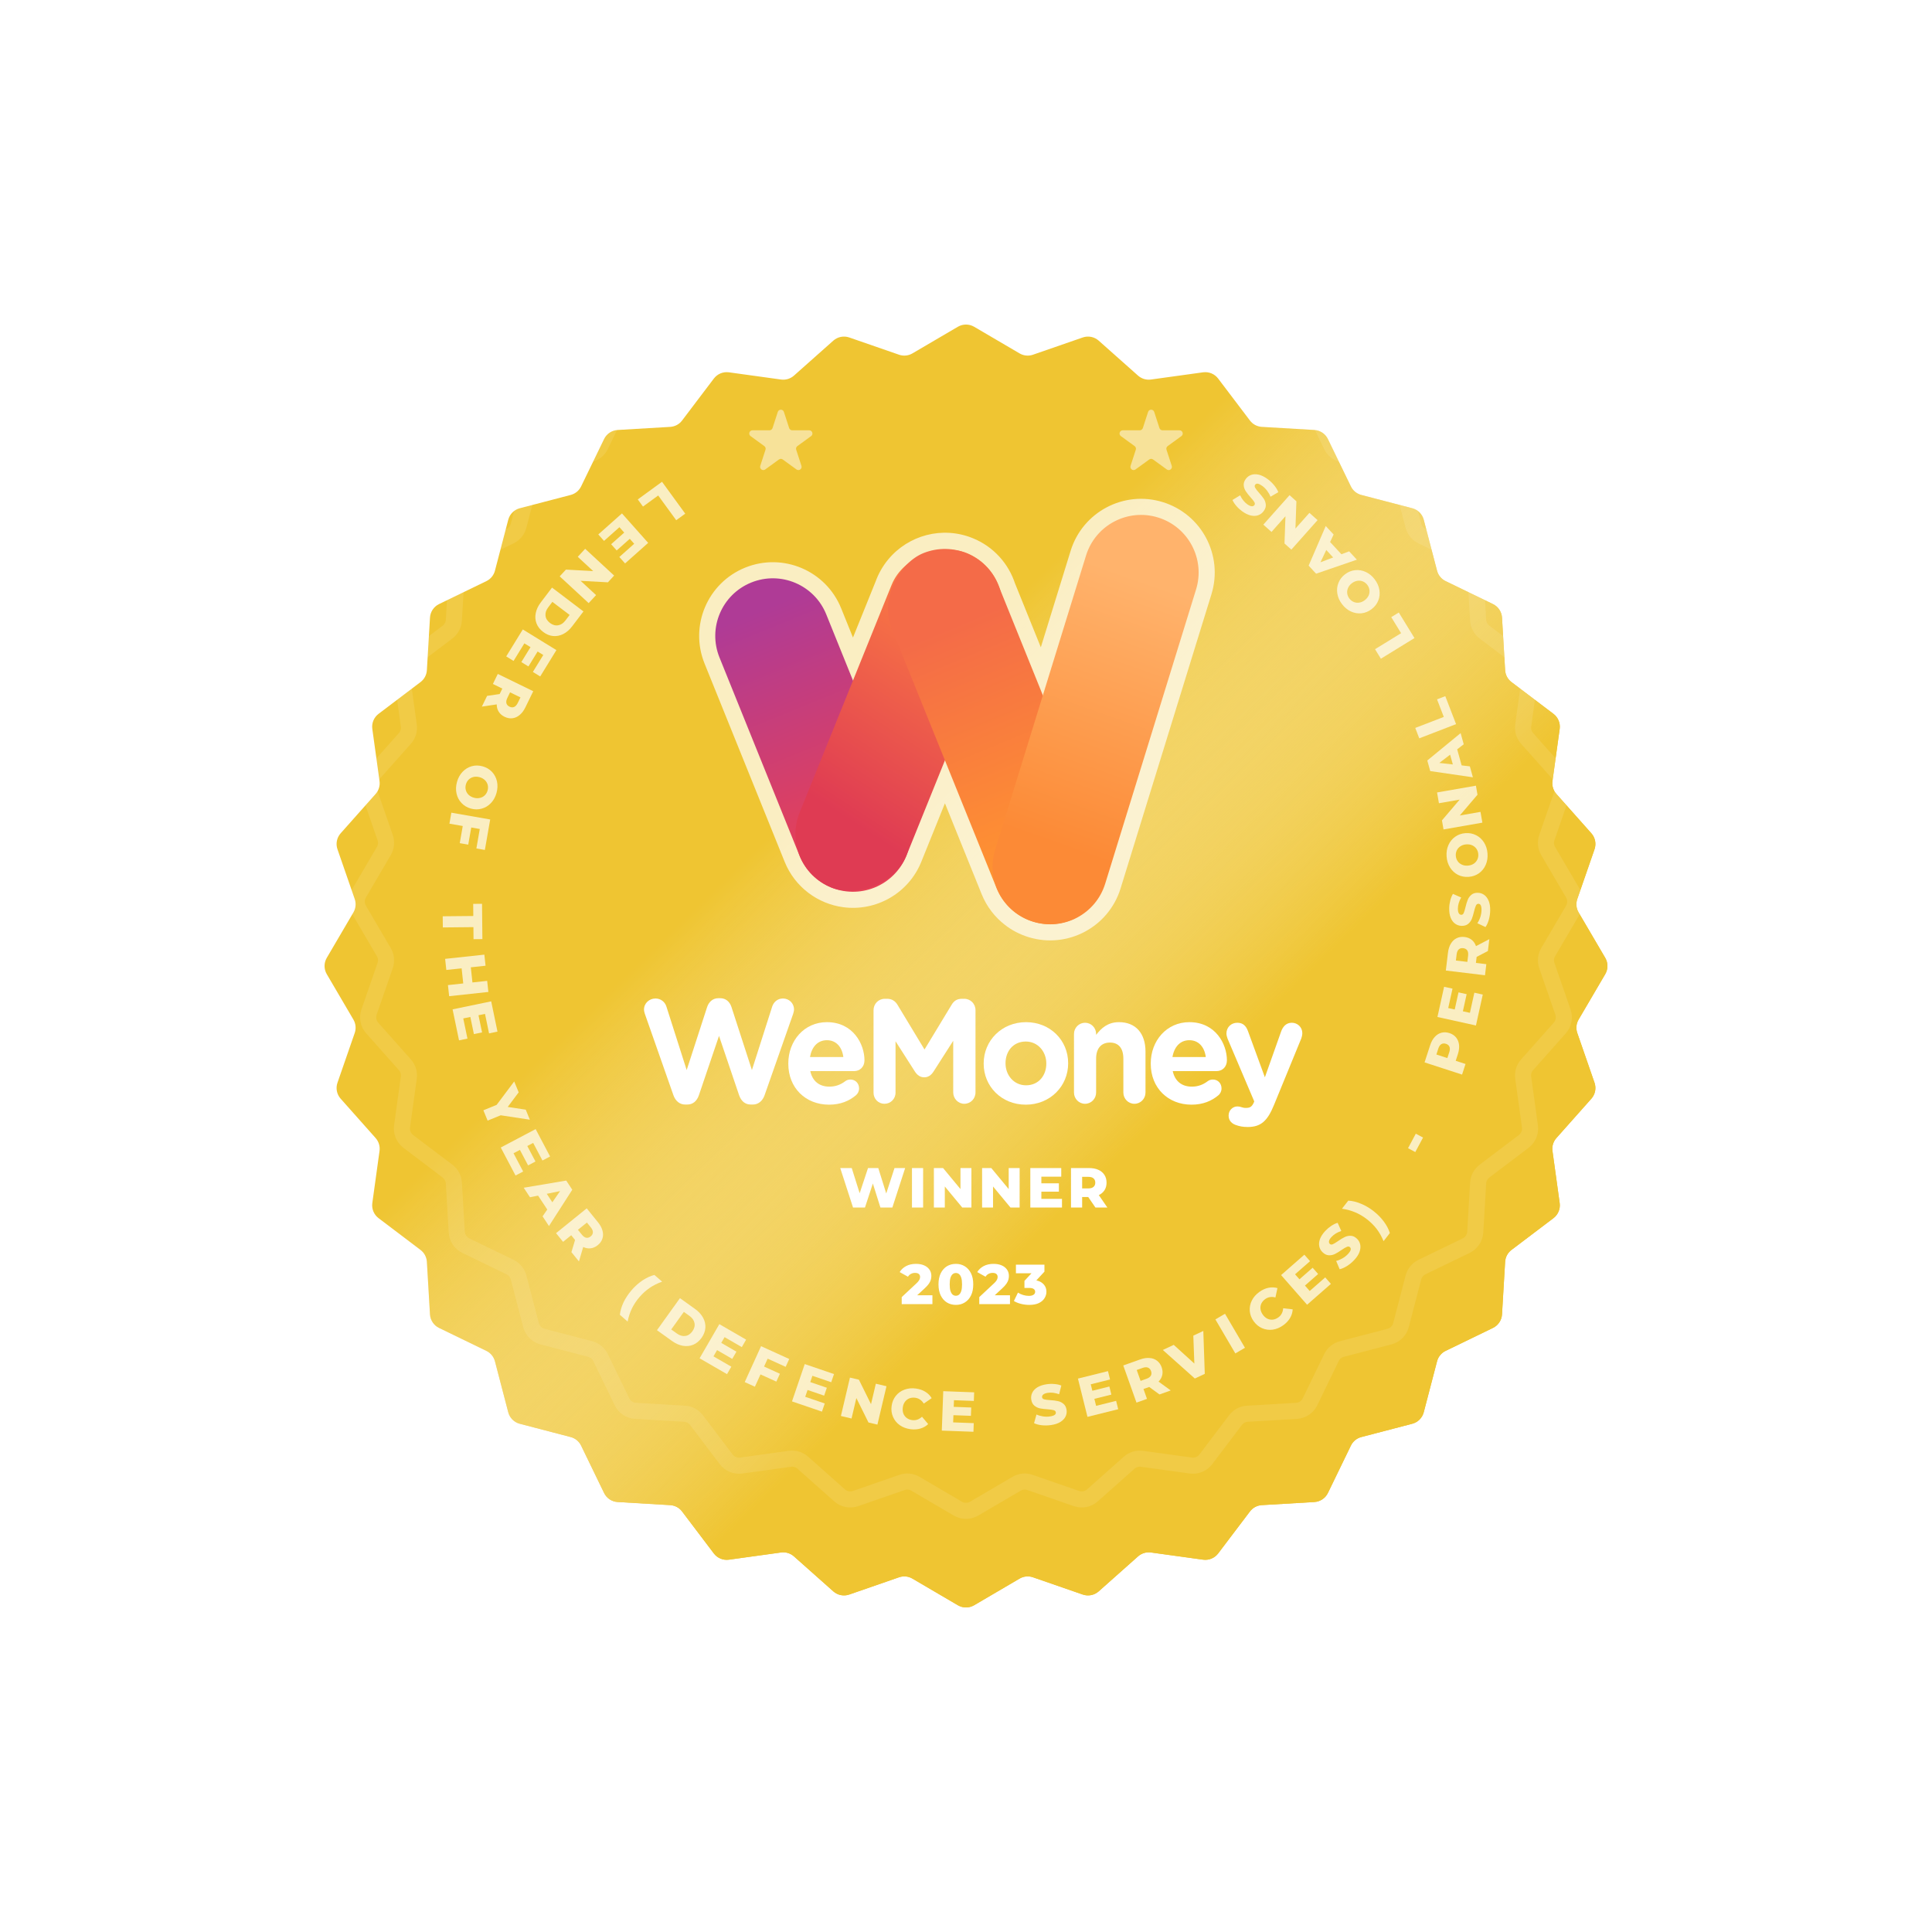 <svg width="120" height="120" viewBox="0 0 120 120" fill="none" xmlns="http://www.w3.org/2000/svg">
<g filter="url(#filter0_d_1166_30404)">
<path d="M59.494 16.296C59.807 16.113 60.193 16.113 60.506 16.296L63.327 17.95C63.579 18.098 63.884 18.128 64.16 18.032L67.25 16.961C67.592 16.842 67.971 16.918 68.242 17.158L70.686 19.33C70.905 19.524 71.198 19.613 71.487 19.573L74.727 19.125C75.085 19.076 75.443 19.224 75.661 19.512L77.635 22.119C77.811 22.353 78.081 22.497 78.373 22.514L81.638 22.707C81.999 22.728 82.321 22.943 82.479 23.268L83.906 26.211C84.033 26.474 84.27 26.668 84.553 26.742L87.717 27.568C88.067 27.659 88.341 27.933 88.432 28.283L89.258 31.447C89.332 31.73 89.526 31.967 89.789 32.094L92.731 33.521C93.057 33.679 93.272 34.001 93.293 34.362L93.486 37.627C93.503 37.919 93.647 38.189 93.881 38.365L96.488 40.339C96.776 40.557 96.924 40.915 96.875 41.273L96.427 44.513C96.387 44.802 96.476 45.095 96.67 45.314L98.842 47.758C99.082 48.029 99.158 48.408 99.039 48.75L97.968 51.84C97.872 52.116 97.902 52.421 98.05 52.673L99.704 55.494C99.887 55.807 99.887 56.193 99.704 56.506L98.05 59.327C97.902 59.579 97.872 59.884 97.968 60.16L99.039 63.25C99.158 63.592 99.082 63.971 98.842 64.242L96.67 66.686C96.476 66.905 96.387 67.198 96.427 67.487L96.875 70.727C96.924 71.085 96.776 71.443 96.488 71.661L93.881 73.635C93.647 73.811 93.503 74.081 93.486 74.373L93.293 77.638C93.272 77.999 93.057 78.321 92.731 78.479L89.789 79.906C89.526 80.033 89.332 80.27 89.258 80.553L88.432 83.717C88.341 84.067 88.067 84.341 87.717 84.432L84.553 85.258C84.27 85.332 84.033 85.526 83.906 85.789L82.479 88.731C82.321 89.057 81.999 89.272 81.638 89.293L78.373 89.486C78.081 89.503 77.811 89.647 77.635 89.881L75.661 92.488C75.443 92.776 75.085 92.924 74.727 92.875L71.487 92.427C71.198 92.387 70.905 92.476 70.686 92.67L68.242 94.842C67.971 95.082 67.592 95.158 67.25 95.039L64.16 93.968C63.884 93.872 63.579 93.902 63.327 94.05L60.506 95.704C60.193 95.887 59.807 95.887 59.494 95.704L56.673 94.05C56.421 93.902 56.116 93.872 55.84 93.968L52.75 95.039C52.408 95.158 52.029 95.082 51.758 94.842L49.314 92.67C49.095 92.476 48.802 92.387 48.513 92.427L45.273 92.875C44.915 92.924 44.557 92.776 44.339 92.488L42.365 89.881C42.189 89.647 41.919 89.503 41.627 89.486L38.362 89.293C38.001 89.272 37.679 89.057 37.521 88.731L36.094 85.789C35.967 85.526 35.73 85.332 35.447 85.258L32.283 84.432C31.933 84.341 31.659 84.067 31.568 83.717L30.742 80.553C30.668 80.27 30.474 80.033 30.211 79.906L27.268 78.479C26.943 78.321 26.728 77.999 26.707 77.638L26.514 74.373C26.497 74.081 26.353 73.811 26.119 73.635L23.512 71.661C23.224 71.443 23.076 71.085 23.125 70.727L23.573 67.487C23.613 67.198 23.524 66.905 23.33 66.686L21.158 64.242C20.918 63.971 20.842 63.592 20.961 63.25L22.032 60.16C22.128 59.884 22.098 59.579 21.95 59.327L20.296 56.506C20.113 56.193 20.113 55.807 20.296 55.494L21.95 52.673C22.098 52.421 22.128 52.116 22.032 51.84L20.961 48.75C20.842 48.408 20.918 48.029 21.158 47.758L23.33 45.314C23.524 45.095 23.613 44.802 23.573 44.513L23.125 41.273C23.076 40.915 23.224 40.557 23.512 40.339L26.119 38.365C26.353 38.189 26.497 37.919 26.514 37.627L26.707 34.362C26.728 34.001 26.943 33.679 27.268 33.521L30.211 32.094C30.474 31.967 30.668 31.73 30.742 31.447L31.568 28.283C31.659 27.933 31.933 27.659 32.283 27.568L35.447 26.742C35.73 26.668 35.967 26.474 36.094 26.211L37.521 23.268C37.679 22.943 38.001 22.728 38.362 22.707L41.627 22.514C41.919 22.497 42.189 22.353 42.365 22.119L44.339 19.512C44.557 19.224 44.915 19.076 45.273 19.125L48.513 19.573C48.802 19.613 49.095 19.524 49.314 19.33L51.758 17.158C52.029 16.918 52.408 16.842 52.75 16.961L55.84 18.032C56.116 18.128 56.421 18.098 56.673 17.95L59.494 16.296Z" fill="#EFC532"/>
</g>
<g filter="url(#filter1_d_1166_30404)">
<path d="M59.494 16.296C59.807 16.113 60.193 16.113 60.506 16.296L63.327 17.95C63.579 18.098 63.884 18.128 64.16 18.032L67.25 16.961C67.592 16.842 67.971 16.918 68.242 17.158L70.686 19.33C70.905 19.524 71.198 19.613 71.487 19.573L74.727 19.125C75.085 19.076 75.443 19.224 75.661 19.512L77.635 22.119C77.811 22.353 78.081 22.497 78.373 22.514L81.638 22.707C81.999 22.728 82.321 22.943 82.479 23.268L83.906 26.211C84.033 26.474 84.27 26.668 84.553 26.742L87.717 27.568C88.067 27.659 88.341 27.933 88.432 28.283L89.258 31.447C89.332 31.73 89.526 31.967 89.789 32.094L92.731 33.521C93.057 33.679 93.272 34.001 93.293 34.362L93.486 37.627C93.503 37.919 93.647 38.189 93.881 38.365L96.488 40.339C96.776 40.557 96.924 40.915 96.875 41.273L96.427 44.513C96.387 44.802 96.476 45.095 96.67 45.314L98.842 47.758C99.082 48.029 99.158 48.408 99.039 48.75L97.968 51.84C97.872 52.116 97.902 52.421 98.05 52.673L99.704 55.494C99.887 55.807 99.887 56.193 99.704 56.506L98.05 59.327C97.902 59.579 97.872 59.884 97.968 60.16L99.039 63.25C99.158 63.592 99.082 63.971 98.842 64.242L96.67 66.686C96.476 66.905 96.387 67.198 96.427 67.487L96.875 70.727C96.924 71.085 96.776 71.443 96.488 71.661L93.881 73.635C93.647 73.811 93.503 74.081 93.486 74.373L93.293 77.638C93.272 77.999 93.057 78.321 92.731 78.479L89.789 79.906C89.526 80.033 89.332 80.27 89.258 80.553L88.432 83.717C88.341 84.067 88.067 84.341 87.717 84.432L84.553 85.258C84.27 85.332 84.033 85.526 83.906 85.789L82.479 88.731C82.321 89.057 81.999 89.272 81.638 89.293L78.373 89.486C78.081 89.503 77.811 89.647 77.635 89.881L75.661 92.488C75.443 92.776 75.085 92.924 74.727 92.875L71.487 92.427C71.198 92.387 70.905 92.476 70.686 92.67L68.242 94.842C67.971 95.082 67.592 95.158 67.25 95.039L64.16 93.968C63.884 93.872 63.579 93.902 63.327 94.05L60.506 95.704C60.193 95.887 59.807 95.887 59.494 95.704L56.673 94.05C56.421 93.902 56.116 93.872 55.84 93.968L52.75 95.039C52.408 95.158 52.029 95.082 51.758 94.842L49.314 92.67C49.095 92.476 48.802 92.387 48.513 92.427L45.273 92.875C44.915 92.924 44.557 92.776 44.339 92.488L42.365 89.881C42.189 89.647 41.919 89.503 41.627 89.486L38.362 89.293C38.001 89.272 37.679 89.057 37.521 88.731L36.094 85.789C35.967 85.526 35.73 85.332 35.447 85.258L32.283 84.432C31.933 84.341 31.659 84.067 31.568 83.717L30.742 80.553C30.668 80.27 30.474 80.033 30.211 79.906L27.268 78.479C26.943 78.321 26.728 77.999 26.707 77.638L26.514 74.373C26.497 74.081 26.353 73.811 26.119 73.635L23.512 71.661C23.224 71.443 23.076 71.085 23.125 70.727L23.573 67.487C23.613 67.198 23.524 66.905 23.33 66.686L21.158 64.242C20.918 63.971 20.842 63.592 20.961 63.25L22.032 60.16C22.128 59.884 22.098 59.579 21.95 59.327L20.296 56.506C20.113 56.193 20.113 55.807 20.296 55.494L21.95 52.673C22.098 52.421 22.128 52.116 22.032 51.84L20.961 48.75C20.842 48.408 20.918 48.029 21.158 47.758L23.33 45.314C23.524 45.095 23.613 44.802 23.573 44.513L23.125 41.273C23.076 40.915 23.224 40.557 23.512 40.339L26.119 38.365C26.353 38.189 26.497 37.919 26.514 37.627L26.707 34.362C26.728 34.001 26.943 33.679 27.268 33.521L30.211 32.094C30.474 31.967 30.668 31.73 30.742 31.447L31.568 28.283C31.659 27.933 31.933 27.659 32.283 27.568L35.447 26.742C35.73 26.668 35.967 26.474 36.094 26.211L37.521 23.268C37.679 22.943 38.001 22.728 38.362 22.707L41.627 22.514C41.919 22.497 42.189 22.353 42.365 22.119L44.339 19.512C44.557 19.224 44.915 19.076 45.273 19.125L48.513 19.573C48.802 19.613 49.095 19.524 49.314 19.33L51.758 17.158C52.029 16.918 52.408 16.842 52.75 16.961L55.84 18.032C56.116 18.128 56.421 18.098 56.673 17.95L59.494 16.296Z" fill="url(#paint0_linear_1166_30404)"/>
</g>
<g opacity="0.7">
<mask id="path-3-outside-1_1166_30404" maskUnits="userSpaceOnUse" x="42.426" y="29.982" width="34" height="29" fill="black">
<rect fill="white" x="42.426" y="29.982" width="34" height="29"/>
<path fill-rule="evenodd" clip-rule="evenodd" d="M74.289 36.614C74.872 34.727 73.815 32.725 71.928 32.142C70.041 31.559 68.038 32.617 67.456 34.504L64.774 43.186L62.099 36.567C61.785 35.595 61.058 34.763 60.036 34.35C58.559 33.753 56.917 34.214 55.949 35.375C55.674 35.704 55.461 36.079 55.319 36.48L52.98 42.268L51.319 38.157C50.579 36.326 48.495 35.441 46.663 36.181C44.832 36.921 43.948 39.005 44.688 40.836L49.663 53.151C50.163 54.389 51.276 55.194 52.511 55.358C54.09 55.568 55.672 54.697 56.297 53.151L58.691 47.224L61.899 55.163C62.146 55.775 62.544 56.281 63.032 56.657C63.364 56.915 63.747 57.118 64.173 57.25C66.06 57.833 68.062 56.776 68.645 54.889L74.289 36.614Z"/>
</mask>
<path fill-rule="evenodd" clip-rule="evenodd" d="M74.289 36.614C74.872 34.727 73.815 32.725 71.928 32.142C70.041 31.559 68.038 32.617 67.456 34.504L64.774 43.186L62.099 36.567C61.785 35.595 61.058 34.763 60.036 34.35C58.559 33.753 56.917 34.214 55.949 35.375C55.674 35.704 55.461 36.079 55.319 36.48L52.98 42.268L51.319 38.157C50.579 36.326 48.495 35.441 46.663 36.181C44.832 36.921 43.948 39.005 44.688 40.836L49.663 53.151C50.163 54.389 51.276 55.194 52.511 55.358C54.09 55.568 55.672 54.697 56.297 53.151L58.691 47.224L61.899 55.163C62.146 55.775 62.544 56.281 63.032 56.657C63.364 56.915 63.747 57.118 64.173 57.25C66.06 57.833 68.062 56.776 68.645 54.889L74.289 36.614Z" fill="url(#paint1_linear_1166_30404)"/>
<path d="M71.928 32.142L71.632 33.098L71.928 32.142ZM74.289 36.614L73.334 36.319V36.319L74.289 36.614ZM67.456 34.504L68.411 34.799V34.799L67.456 34.504ZM64.774 43.186L63.847 43.561L64.9 46.167L65.729 43.481L64.774 43.186ZM62.099 36.567L61.148 36.875L61.159 36.909L61.172 36.942L62.099 36.567ZM60.036 34.35L60.41 33.423L60.036 34.35ZM55.949 35.375L56.716 36.017L56.717 36.016L55.949 35.375ZM55.319 36.48L56.246 36.855L56.254 36.834L56.261 36.814L55.319 36.48ZM52.98 42.268L52.053 42.643L52.98 44.938L53.907 42.643L52.98 42.268ZM51.319 38.157L52.246 37.782L51.319 38.157ZM46.663 36.181L46.289 35.254H46.289L46.663 36.181ZM44.688 40.836L43.76 41.211L43.76 41.211L44.688 40.836ZM49.663 53.151L50.59 52.777L49.663 53.151ZM52.511 55.358L52.643 54.367L52.643 54.367L52.511 55.358ZM56.297 53.151L57.224 53.526L56.297 53.151ZM58.691 47.224L59.619 46.849L58.691 44.555L57.764 46.849L58.691 47.224ZM61.899 55.163L60.972 55.537V55.537L61.899 55.163ZM63.032 56.657L63.646 55.867L63.641 55.864L63.032 56.657ZM64.173 57.25L64.468 56.294L64.468 56.294L64.173 57.25ZM68.645 54.889L67.689 54.593L68.645 54.889ZM71.632 33.098C72.992 33.517 73.754 34.96 73.334 36.319L75.245 36.909C75.99 34.495 74.638 31.933 72.223 31.187L71.632 33.098ZM68.411 34.799C68.831 33.439 70.273 32.678 71.632 33.098L72.223 31.187C69.808 30.441 67.246 31.794 66.5 34.209L68.411 34.799ZM65.729 43.481L68.411 34.799L66.5 34.209L63.818 42.891L65.729 43.481ZM65.701 42.812L63.027 36.193L61.172 36.942L63.847 43.561L65.701 42.812ZM63.051 36.259C62.649 35.017 61.718 33.951 60.41 33.423L59.661 35.277C60.397 35.575 60.921 36.172 61.148 36.875L63.051 36.259ZM60.41 33.423C58.519 32.659 56.419 33.249 55.181 34.735L56.717 36.016C57.415 35.178 58.599 34.848 59.661 35.277L60.41 33.423ZM55.182 34.733C54.83 35.154 54.557 35.634 54.376 36.146L56.261 36.814C56.364 36.524 56.517 36.254 56.716 36.017L55.182 34.733ZM54.391 36.105L52.053 41.894L53.907 42.643L56.246 36.855L54.391 36.105ZM53.907 41.894L52.246 37.782L50.392 38.532L52.053 42.643L53.907 41.894ZM52.246 37.782C51.299 35.439 48.632 34.307 46.289 35.254L47.038 37.108C48.357 36.575 49.859 37.212 50.392 38.532L52.246 37.782ZM46.289 35.254C43.946 36.2 42.814 38.867 43.76 41.211L45.615 40.462C45.082 39.142 45.719 37.641 47.038 37.108L46.289 35.254ZM43.76 41.211L48.736 53.526L50.59 52.777L45.615 40.462L43.76 41.211ZM48.736 53.526C49.376 55.11 50.802 56.139 52.379 56.349L52.643 54.367C51.75 54.248 50.95 53.667 50.59 52.777L48.736 53.526ZM52.379 56.349C54.399 56.618 56.424 55.505 57.224 53.526L55.369 52.777C54.92 53.889 53.781 54.518 52.643 54.367L52.379 56.349ZM57.224 53.526L59.619 47.599L57.764 46.849L55.369 52.777L57.224 53.526ZM57.764 47.599L60.972 55.537L62.826 54.788L59.619 46.849L57.764 47.599ZM60.972 55.537C61.288 56.319 61.797 56.968 62.422 57.449L63.641 55.864C63.291 55.594 63.005 55.231 62.826 54.788L60.972 55.537ZM64.468 56.294C64.159 56.199 63.884 56.053 63.646 55.867L62.418 57.446C62.843 57.777 63.335 58.038 63.878 58.205L64.468 56.294ZM67.689 54.593C67.269 55.953 65.827 56.714 64.468 56.294L63.878 58.205C66.292 58.951 68.855 57.598 69.6 55.184L67.689 54.593ZM73.334 36.319L67.689 54.593L69.6 55.184L75.245 36.909L73.334 36.319Z" fill="white" mask="url(#path-3-outside-1_1166_30404)"/>
</g>
<g clip-path="url(#clip0_1166_30404)">
<path d="M54.319 55.128C52.487 55.867 50.403 54.983 49.663 53.152L44.688 40.836C43.948 39.005 44.832 36.921 46.663 36.181C48.495 35.441 50.579 36.326 51.319 38.157L56.294 50.472C57.034 52.304 56.15 54.388 54.319 55.128Z" fill="url(#paint2_linear_1166_30404)"/>
<rect x="63.352" y="35.69" width="22.409" height="7.152" rx="3.576" transform="rotate(112 63.352 35.69)" fill="url(#paint3_linear_1166_30404)"/>
<rect x="63.238" y="58.478" width="24.57" height="7.152" rx="3.576" transform="rotate(-112 63.238 58.478)" fill="url(#paint4_linear_1166_30404)"/>
<path d="M71.928 32.142C73.815 32.725 74.872 34.727 74.289 36.614L68.645 54.889C68.062 56.776 66.06 57.833 64.173 57.25C62.286 56.667 61.228 54.665 61.811 52.778L67.456 34.504C68.038 32.617 70.041 31.559 71.928 32.142Z" fill="url(#paint5_linear_1166_30404)"/>
</g>
<path d="M41.827 68.025C41.954 68.383 42.216 68.604 42.551 68.604H42.696C43.031 68.604 43.284 68.393 43.41 68.025L44.659 64.342L45.907 68.025C46.034 68.393 46.287 68.604 46.622 68.604H46.767C47.101 68.604 47.364 68.383 47.49 68.025L49.264 62.974C49.291 62.891 49.318 62.781 49.318 62.698C49.318 62.312 49.01 62.018 48.63 62.018C48.286 62.018 48.051 62.248 47.961 62.523L46.703 66.464L45.437 62.56C45.328 62.22 45.084 62 44.731 62H44.623C44.27 62 44.026 62.23 43.917 62.56L42.651 66.464L41.393 62.523C41.303 62.23 41.04 62.018 40.715 62.018C40.326 62.018 40 62.312 40 62.707C40 62.79 40.027 62.891 40.054 62.974L41.827 68.025Z" fill="white"/>
<path d="M50.31 65.656C50.419 65.022 50.79 64.609 51.36 64.609C51.939 64.609 52.301 65.031 52.382 65.656H50.31ZM53.178 68.016C53.278 67.924 53.359 67.787 53.359 67.603C53.359 67.29 53.133 67.052 52.825 67.052C52.681 67.052 52.59 67.088 52.491 67.162C52.21 67.373 51.894 67.493 51.514 67.493C50.898 67.493 50.464 67.162 50.329 66.528H53.051C53.413 66.528 53.694 66.262 53.694 65.858C53.694 64.838 52.979 63.488 51.36 63.488C49.949 63.488 48.963 64.645 48.963 66.05V66.069C48.963 67.575 50.039 68.613 51.495 68.613C52.201 68.613 52.753 68.383 53.178 68.016Z" fill="white"/>
<path d="M54.257 67.869C54.257 68.255 54.556 68.558 54.936 68.558C55.316 68.558 55.623 68.255 55.623 67.869V64.673L56.826 66.556C56.971 66.776 57.152 66.914 57.405 66.914C57.659 66.914 57.84 66.776 57.984 66.556L59.206 64.645V67.851C59.206 68.237 59.513 68.558 59.893 68.558C60.282 68.558 60.59 68.246 60.59 67.851V62.744C60.59 62.349 60.282 62.037 59.893 62.037H59.739C59.459 62.037 59.26 62.156 59.115 62.395L57.423 65.187L55.741 62.404C55.614 62.193 55.406 62.037 55.108 62.037H54.954C54.565 62.037 54.257 62.349 54.257 62.744V67.869Z" fill="white"/>
<path d="M63.712 68.613C65.223 68.613 66.345 67.465 66.345 66.05V66.032C66.345 64.618 65.232 63.488 63.73 63.488C62.219 63.488 61.098 64.636 61.098 66.05V66.069C61.098 67.483 62.211 68.613 63.712 68.613ZM63.73 67.41C62.97 67.41 62.455 66.776 62.455 66.05V66.032C62.455 65.306 62.925 64.691 63.712 64.691C64.472 64.691 64.988 65.325 64.988 66.05V66.069C64.988 66.794 64.517 67.41 63.73 67.41Z" fill="white"/>
<path d="M66.707 67.86C66.707 68.246 67.015 68.558 67.395 68.558C67.775 68.558 68.082 68.246 68.082 67.86V65.757C68.082 65.095 68.417 64.755 68.942 64.755C69.466 64.755 69.774 65.095 69.774 65.757V67.86C69.774 68.246 70.081 68.558 70.461 68.558C70.841 68.558 71.149 68.246 71.149 67.86V65.316C71.149 64.186 70.543 63.488 69.502 63.488C68.806 63.488 68.399 63.864 68.082 64.278V64.223C68.082 63.837 67.775 63.525 67.395 63.525C67.015 63.525 66.707 63.837 66.707 64.223V67.86Z" fill="white"/>
<path d="M72.823 65.656C72.931 65.022 73.302 64.609 73.872 64.609C74.451 64.609 74.813 65.031 74.894 65.656H72.823ZM75.691 68.016C75.79 67.924 75.871 67.787 75.871 67.603C75.871 67.29 75.645 67.052 75.338 67.052C75.193 67.052 75.103 67.088 75.003 67.162C74.723 67.373 74.406 67.493 74.026 67.493C73.411 67.493 72.977 67.162 72.841 66.528H75.564C75.926 66.528 76.206 66.262 76.206 65.858C76.206 64.838 75.492 63.488 73.872 63.488C72.461 63.488 71.475 64.645 71.475 66.05V66.069C71.475 67.575 72.552 68.613 74.008 68.613C74.713 68.613 75.265 68.383 75.691 68.016Z" fill="white"/>
<path d="M77.496 70C78.32 70 78.727 69.623 79.134 68.622L80.826 64.498C80.853 64.434 80.889 64.278 80.889 64.168C80.889 63.8 80.59 63.525 80.238 63.525C79.885 63.525 79.686 63.764 79.577 64.057L78.564 66.914L77.515 64.048C77.397 63.718 77.198 63.525 76.854 63.525C76.474 63.525 76.176 63.8 76.176 64.195C76.176 64.287 76.212 64.425 76.248 64.517L77.904 68.411L77.858 68.521C77.732 68.769 77.614 68.815 77.37 68.815C77.27 68.815 77.198 68.797 77.08 68.76C77.026 68.742 76.963 68.723 76.854 68.723C76.574 68.723 76.311 68.953 76.311 69.293C76.311 69.633 76.547 69.798 76.746 69.871C76.972 69.954 77.189 70 77.496 70Z" fill="white"/>
<path d="M52.983 75L52.189 72.55H52.903L53.571 74.671H53.211L53.914 72.55H54.551L55.216 74.671H54.87L55.559 72.55H56.221L55.426 75H54.684L54.117 73.198H54.317L53.725 75H52.983ZM56.644 75V72.55H57.337V75H56.644ZM58.005 75V72.55H58.576L59.927 74.181H59.657V72.55H60.336V75H59.766L58.415 73.369H58.684V75H58.005ZM61 75V72.55H61.571L62.922 74.181H62.652V72.55H63.331V75H62.761L61.41 73.369H61.679V75H61ZM64.632 73.499H65.769V74.016H64.632V73.499ZM64.681 74.465H65.962V75H63.995V72.55H65.916V73.085H64.681V74.465ZM66.521 75V72.55H67.641C67.865 72.55 68.058 72.586 68.219 72.659C68.382 72.731 68.508 72.836 68.597 72.974C68.686 73.109 68.73 73.27 68.73 73.457C68.73 73.641 68.686 73.801 68.597 73.936C68.508 74.069 68.382 74.172 68.219 74.244C68.058 74.314 67.865 74.349 67.641 74.349H66.906L67.214 74.058V75H66.521ZM68.037 75L67.428 74.108H68.166L68.779 75H68.037ZM67.214 74.132L66.906 73.814H67.599C67.744 73.814 67.851 73.782 67.921 73.719C67.994 73.656 68.03 73.569 68.03 73.457C68.03 73.342 67.994 73.254 67.921 73.191C67.851 73.127 67.744 73.096 67.599 73.096H66.906L67.214 72.778V74.132ZM56.007 81V80.566L56.924 79.709C56.989 79.648 57.037 79.594 57.067 79.547C57.1 79.501 57.121 79.459 57.13 79.421C57.142 79.382 57.148 79.346 57.148 79.313C57.148 79.234 57.121 79.172 57.067 79.127C57.016 79.083 56.938 79.061 56.833 79.061C56.744 79.061 56.661 79.081 56.584 79.121C56.507 79.16 56.444 79.22 56.395 79.299L55.881 79.012C55.972 78.858 56.104 78.734 56.276 78.641C56.449 78.548 56.656 78.501 56.896 78.501C57.085 78.501 57.251 78.531 57.393 78.592C57.535 78.653 57.646 78.739 57.725 78.851C57.807 78.963 57.848 79.095 57.848 79.246C57.848 79.326 57.837 79.405 57.816 79.484C57.795 79.561 57.755 79.644 57.694 79.733C57.636 79.819 57.548 79.916 57.431 80.023L56.703 80.695L56.588 80.451H57.914V81H56.007ZM59.373 81.049C59.163 81.049 58.976 80.999 58.812 80.898C58.651 80.798 58.524 80.653 58.431 80.465C58.338 80.275 58.291 80.046 58.291 79.775C58.291 79.504 58.338 79.275 58.431 79.085C58.524 78.897 58.651 78.752 58.812 78.651C58.976 78.551 59.163 78.501 59.373 78.501C59.58 78.501 59.764 78.551 59.925 78.651C60.089 78.752 60.217 78.897 60.31 79.085C60.404 79.275 60.45 79.504 60.45 79.775C60.45 80.046 60.404 80.275 60.31 80.465C60.217 80.653 60.089 80.798 59.925 80.898C59.764 80.999 59.58 81.049 59.373 81.049ZM59.373 80.482C59.447 80.482 59.513 80.459 59.569 80.412C59.627 80.365 59.672 80.291 59.705 80.188C59.738 80.083 59.754 79.945 59.754 79.775C59.754 79.602 59.738 79.465 59.705 79.362C59.672 79.259 59.627 79.185 59.569 79.138C59.513 79.091 59.447 79.068 59.373 79.068C59.298 79.068 59.231 79.091 59.173 79.138C59.117 79.185 59.072 79.259 59.036 79.362C59.004 79.465 58.987 79.602 58.987 79.775C58.987 79.945 59.004 80.083 59.036 80.188C59.072 80.291 59.117 80.365 59.173 80.412C59.231 80.459 59.298 80.482 59.373 80.482ZM60.824 81V80.566L61.741 79.709C61.806 79.648 61.854 79.594 61.885 79.547C61.917 79.501 61.938 79.459 61.948 79.421C61.959 79.382 61.965 79.346 61.965 79.313C61.965 79.234 61.938 79.172 61.885 79.127C61.833 79.083 61.755 79.061 61.65 79.061C61.561 79.061 61.479 79.081 61.402 79.121C61.325 79.16 61.262 79.22 61.213 79.299L60.698 79.012C60.789 78.858 60.921 78.734 61.094 78.641C61.266 78.548 61.473 78.501 61.713 78.501C61.902 78.501 62.068 78.531 62.21 78.592C62.352 78.653 62.463 78.739 62.543 78.851C62.624 78.963 62.665 79.095 62.665 79.246C62.665 79.326 62.655 79.405 62.634 79.484C62.613 79.561 62.572 79.644 62.511 79.733C62.453 79.819 62.365 79.916 62.249 80.023L61.521 80.695L61.405 80.451H62.732V81H60.824ZM63.927 81.049C63.757 81.049 63.587 81.028 63.416 80.986C63.248 80.944 63.101 80.885 62.975 80.808L63.227 80.286C63.325 80.351 63.434 80.401 63.553 80.436C63.674 80.472 63.792 80.489 63.906 80.489C64.025 80.489 64.12 80.467 64.19 80.422C64.26 80.378 64.295 80.315 64.295 80.234C64.295 80.161 64.266 80.104 64.207 80.062C64.149 80.018 64.053 79.996 63.92 79.996H63.63V79.558L64.288 78.847L64.354 79.085H63.101V78.55H64.872V78.984L64.214 79.695L63.875 79.502H64.064C64.37 79.502 64.6 79.571 64.757 79.709C64.915 79.844 64.995 80.019 64.995 80.234C64.995 80.374 64.956 80.505 64.879 80.629C64.805 80.753 64.689 80.854 64.533 80.933C64.376 81.01 64.175 81.049 63.927 81.049Z" fill="white"/>
<path opacity="0.1" d="M59.494 18.296C59.807 18.113 60.193 18.113 60.506 18.296L63.141 19.841C63.393 19.989 63.698 20.019 63.974 19.923L66.86 18.922C67.202 18.804 67.581 18.879 67.852 19.119L70.135 21.148C70.353 21.343 70.646 21.431 70.936 21.391L73.961 20.973C74.32 20.923 74.677 21.071 74.896 21.36L76.739 23.795C76.916 24.028 77.186 24.173 77.478 24.19L80.527 24.37C80.888 24.391 81.21 24.606 81.368 24.931L82.7 27.68C82.828 27.943 83.065 28.137 83.348 28.211L86.303 28.982C86.653 29.073 86.927 29.347 87.018 29.697L87.789 32.652C87.863 32.935 88.057 33.172 88.32 33.3L91.069 34.633C91.394 34.791 91.609 35.112 91.63 35.473L91.81 38.522C91.827 38.814 91.972 39.084 92.205 39.261L94.64 41.104C94.929 41.323 95.077 41.68 95.027 42.039L94.609 45.064C94.569 45.354 94.657 45.647 94.852 45.865L96.88 48.148C97.121 48.419 97.196 48.798 97.078 49.14L96.077 52.026C95.981 52.302 96.011 52.607 96.159 52.859L97.704 55.494C97.887 55.807 97.887 56.193 97.704 56.506L96.159 59.141C96.011 59.393 95.981 59.698 96.077 59.974L97.078 62.86C97.196 63.202 97.121 63.581 96.88 63.852L94.852 66.135C94.657 66.353 94.569 66.646 94.609 66.936L95.027 69.961C95.077 70.32 94.929 70.677 94.64 70.896L92.205 72.739C91.972 72.916 91.827 73.186 91.81 73.478L91.63 76.527C91.609 76.888 91.394 77.21 91.069 77.368L88.32 78.7C88.057 78.828 87.863 79.065 87.789 79.348L87.018 82.303C86.927 82.653 86.653 82.927 86.303 83.018L83.348 83.789C83.065 83.863 82.828 84.057 82.7 84.32L81.368 87.069C81.21 87.394 80.888 87.609 80.527 87.63L77.478 87.81C77.186 87.827 76.916 87.972 76.739 88.205L74.896 90.64C74.677 90.929 74.32 91.077 73.961 91.027L70.936 90.609C70.646 90.569 70.353 90.657 70.135 90.852L67.852 92.88C67.581 93.121 67.202 93.196 66.86 93.078L63.974 92.077C63.698 91.981 63.393 92.011 63.141 92.159L60.506 93.704C60.193 93.887 59.807 93.887 59.494 93.704L56.859 92.159C56.607 92.011 56.302 91.981 56.026 92.077L53.14 93.078C52.798 93.196 52.419 93.121 52.148 92.88L49.865 90.852C49.647 90.657 49.354 90.569 49.064 90.609L46.039 91.027C45.68 91.077 45.323 90.929 45.104 90.64L43.261 88.205C43.084 87.972 42.814 87.827 42.522 87.81L39.473 87.63C39.112 87.609 38.791 87.394 38.633 87.069L37.3 84.32C37.172 84.057 36.935 83.863 36.652 83.789L33.697 83.018C33.347 82.927 33.073 82.653 32.982 82.303L32.211 79.348C32.137 79.065 31.943 78.828 31.68 78.7L28.931 77.368C28.606 77.21 28.391 76.888 28.37 76.527L28.19 73.478C28.173 73.186 28.028 72.916 27.795 72.739L25.36 70.896C25.071 70.677 24.923 70.32 24.973 69.961L25.391 66.936C25.431 66.646 25.343 66.353 25.148 66.135L23.119 63.852C22.879 63.581 22.804 63.202 22.922 62.86L23.923 59.974C24.019 59.698 23.989 59.393 23.841 59.141L22.296 56.506C22.113 56.193 22.113 55.807 22.296 55.494L23.841 52.859C23.989 52.607 24.019 52.302 23.923 52.026L22.922 49.14C22.804 48.798 22.879 48.419 23.119 48.148L25.148 45.865C25.343 45.647 25.431 45.354 25.391 45.064L24.973 42.039C24.923 41.68 25.071 41.323 25.36 41.104L27.795 39.261C28.028 39.084 28.173 38.814 28.19 38.522L28.37 35.473C28.391 35.112 28.606 34.791 28.931 34.633L31.68 33.3C31.943 33.172 32.137 32.935 32.211 32.652L32.982 29.697C33.073 29.347 33.347 29.073 33.697 28.982L36.652 28.211C36.935 28.137 37.172 27.943 37.3 27.68L38.633 24.931C38.791 24.606 39.112 24.391 39.473 24.37L42.522 24.19C42.814 24.173 43.084 24.028 43.261 23.795L45.104 21.36C45.323 21.071 45.68 20.923 46.039 20.973L49.064 21.391C49.354 21.431 49.647 21.343 49.865 21.148L52.148 19.119C52.419 18.879 52.798 18.804 53.14 18.922L56.026 19.923C56.302 20.019 56.607 19.989 56.859 19.841L59.494 18.296Z" stroke="white"/>
<path opacity="0.5" d="M71.31 25.585C71.37 25.401 71.63 25.401 71.69 25.585L72.016 26.588C72.043 26.671 72.12 26.727 72.207 26.727H73.262C73.456 26.727 73.536 26.975 73.379 27.088L72.526 27.708C72.456 27.759 72.426 27.85 72.453 27.932L72.779 28.935C72.839 29.119 72.628 29.273 72.472 29.159L71.618 28.539C71.547 28.488 71.453 28.488 71.382 28.539L70.528 29.159C70.372 29.273 70.161 29.119 70.221 28.935L70.547 27.932C70.574 27.85 70.544 27.759 70.474 27.708L69.621 27.088C69.464 26.975 69.544 26.727 69.738 26.727H70.793C70.88 26.727 70.957 26.671 70.984 26.588L71.31 25.585Z" fill="white"/>
<path opacity="0.5" d="M48.31 25.585C48.37 25.401 48.63 25.401 48.69 25.585L49.016 26.588C49.043 26.671 49.12 26.727 49.207 26.727H50.262C50.456 26.727 50.536 26.975 50.379 27.088L49.526 27.708C49.456 27.759 49.426 27.85 49.453 27.932L49.779 28.935C49.839 29.119 49.628 29.273 49.471 29.159L48.617 28.539C48.547 28.488 48.453 28.488 48.383 28.539L47.529 29.159C47.372 29.273 47.161 29.119 47.221 28.935L47.547 27.932C47.574 27.85 47.544 27.759 47.474 27.708L46.621 27.088C46.464 26.975 46.544 26.727 46.738 26.727H47.793C47.88 26.727 47.957 26.671 47.984 26.588L48.31 25.585Z" fill="white"/>
<g opacity="0.7">
<path d="M42.561 31.904L42.001 32.312L40.882 30.776L39.937 31.464L39.614 31.02L41.119 29.924L42.561 31.904Z" fill="white"/>
<path d="M37.517 33.596L37.161 33.196L38.631 31.889L40.259 33.719L38.824 34.996L38.468 34.596L39.391 33.775L39.116 33.467L38.303 34.19L37.959 33.803L38.772 33.08L38.474 32.745L37.517 33.596Z" fill="white"/>
<path d="M36.563 37.461L34.764 35.798L35.151 35.379L36.844 35.471L35.886 34.585L36.346 34.087L38.145 35.75L37.758 36.169L36.065 36.077L37.024 36.963L36.563 37.461Z" fill="white"/>
<path d="M36.239 37.977L35.539 38.9C35.377 39.114 35.194 39.273 34.988 39.378C34.783 39.483 34.572 39.525 34.356 39.505C34.14 39.485 33.934 39.4 33.736 39.25C33.539 39.101 33.402 38.925 33.324 38.722C33.246 38.52 33.23 38.306 33.276 38.08C33.321 37.853 33.425 37.633 33.587 37.42L34.287 36.496L36.239 37.977ZM34.045 37.731C33.918 37.899 33.864 38.069 33.882 38.241C33.9 38.415 33.992 38.566 34.159 38.693C34.327 38.819 34.496 38.868 34.669 38.837C34.84 38.809 34.989 38.711 35.116 38.544L35.38 38.195L34.309 37.383L34.045 37.731Z" fill="white"/>
<path d="M31.898 41.052L31.442 40.771L32.472 39.096L34.559 40.379L33.553 42.016L33.097 41.735L33.744 40.683L33.392 40.466L32.822 41.394L32.381 41.123L32.951 40.195L32.569 39.961L31.898 41.052Z" fill="white"/>
<path d="M31.035 43.108L31.2 42.768L30.615 42.482L30.919 41.859L33.121 42.933L32.63 43.94C32.533 44.139 32.415 44.296 32.276 44.41C32.14 44.525 31.99 44.592 31.828 44.612C31.667 44.632 31.504 44.602 31.338 44.521C31.179 44.443 31.058 44.338 30.975 44.204C30.893 44.073 30.853 43.922 30.853 43.751L29.929 43.889L30.255 43.222L31.035 43.108ZM31.645 43.892C31.748 43.942 31.843 43.948 31.932 43.911C32.02 43.873 32.095 43.791 32.158 43.663L32.327 43.317L31.681 43.002L31.513 43.348C31.45 43.476 31.431 43.586 31.453 43.678C31.478 43.77 31.542 43.842 31.645 43.892Z" fill="white"/>
<path d="M28.384 48.569C28.453 48.32 28.568 48.11 28.73 47.939C28.89 47.77 29.08 47.655 29.298 47.592C29.516 47.531 29.742 47.533 29.976 47.598C30.209 47.663 30.404 47.778 30.559 47.942C30.714 48.108 30.817 48.305 30.868 48.532C30.918 48.762 30.908 49.001 30.839 49.251C30.77 49.5 30.655 49.709 30.494 49.878C30.333 50.049 30.144 50.164 29.926 50.225C29.707 50.288 29.481 50.287 29.247 50.222C29.014 50.157 28.819 50.041 28.665 49.875C28.509 49.711 28.406 49.514 28.356 49.285C28.305 49.057 28.315 48.819 28.384 48.569ZM28.937 48.723C28.904 48.842 28.902 48.958 28.931 49.07C28.961 49.182 29.018 49.281 29.104 49.365C29.192 49.45 29.302 49.511 29.435 49.547C29.567 49.584 29.692 49.589 29.809 49.56C29.928 49.533 30.029 49.479 30.112 49.398C30.195 49.316 30.253 49.216 30.286 49.097C30.319 48.978 30.321 48.862 30.292 48.75C30.262 48.638 30.204 48.539 30.116 48.454C30.03 48.37 29.921 48.309 29.788 48.273C29.656 48.236 29.53 48.231 29.411 48.259C29.294 48.287 29.194 48.341 29.111 48.422C29.028 48.504 28.97 48.604 28.937 48.723Z" fill="white"/>
<path d="M29.8 51.49L29.27 51.397L29.083 52.462L28.556 52.37L28.742 51.305L27.915 51.16L28.034 50.477L30.447 50.899L30.116 52.792L29.589 52.7L29.8 51.49Z" fill="white"/>
<path d="M29.398 56.894L29.391 56.141L29.94 56.136L29.962 58.33L29.412 58.335L29.405 57.586L27.505 57.605L27.498 56.912L29.398 56.894Z" fill="white"/>
<path d="M30.334 61.612L27.898 61.875L27.823 61.186L28.773 61.083L28.672 60.144L27.722 60.246L27.648 59.557L30.084 59.294L30.158 59.983L29.243 60.082L29.344 61.022L30.259 60.923L30.334 61.612Z" fill="white"/>
<path d="M29.035 64.51L28.511 64.619L28.111 62.693L30.509 62.195L30.9 64.076L30.376 64.185L30.125 62.975L29.72 63.059L29.942 64.125L29.435 64.23L29.213 63.165L28.774 63.256L29.035 64.51Z" fill="white"/>
<path d="M31.1 69.272L30.287 69.604L30.024 68.962L30.847 68.626L31.939 67.171L32.216 67.848L31.535 68.754L32.655 68.923L32.909 69.546L31.1 69.272Z" fill="white"/>
<path d="M32.494 72.764L32.021 73.014L31.103 71.274L33.27 70.131L34.166 71.831L33.693 72.081L33.116 70.988L32.751 71.181L33.259 72.143L32.801 72.385L32.293 71.422L31.897 71.631L32.494 72.764Z" fill="white"/>
<path d="M33.992 75.126L33.421 74.262L32.918 74.363L32.529 73.773L35.17 73.327L35.545 73.897L34.097 76.151L33.7 75.549L33.992 75.126ZM34.307 74.676L34.788 73.981L33.96 74.15L34.307 74.676Z" fill="white"/>
<path d="M35.718 77.017L35.48 76.723L34.974 77.133L34.538 76.594L36.442 75.053L37.147 75.923C37.286 76.096 37.379 76.269 37.423 76.443C37.47 76.615 37.468 76.779 37.416 76.935C37.367 77.089 37.271 77.224 37.127 77.34C36.989 77.451 36.843 77.516 36.686 77.535C36.533 77.553 36.379 77.526 36.224 77.454L35.959 78.349L35.492 77.772L35.718 77.017ZM36.687 76.796C36.776 76.724 36.822 76.64 36.825 76.544C36.829 76.448 36.786 76.345 36.696 76.234L36.454 75.935L35.896 76.386L36.139 76.686C36.228 76.796 36.319 76.861 36.412 76.879C36.506 76.895 36.598 76.868 36.687 76.796Z" fill="white"/>
<path d="M38.502 81.666C38.529 81.413 38.605 81.154 38.728 80.891C38.855 80.627 39.023 80.374 39.232 80.132C39.441 79.89 39.667 79.689 39.908 79.528C40.153 79.366 40.399 79.253 40.645 79.189L41.127 79.606C40.837 79.71 40.578 79.839 40.351 79.994C40.126 80.148 39.917 80.336 39.724 80.558C39.532 80.78 39.375 81.015 39.254 81.262C39.134 81.507 39.044 81.781 38.983 82.083L38.502 81.666Z" fill="white"/>
<path d="M42.233 80.63L43.175 81.305C43.393 81.461 43.557 81.641 43.668 81.843C43.778 82.046 43.826 82.255 43.812 82.472C43.797 82.688 43.718 82.897 43.574 83.098C43.429 83.299 43.257 83.441 43.057 83.524C42.857 83.607 42.643 83.629 42.416 83.59C42.188 83.55 41.966 83.452 41.748 83.296L40.806 82.621L42.233 80.63ZM42.047 82.83C42.218 82.953 42.389 83.002 42.561 82.979C42.734 82.957 42.882 82.861 43.005 82.69C43.127 82.519 43.171 82.348 43.136 82.177C43.103 82.007 43.001 81.86 42.83 81.738L42.475 81.483L41.691 82.575L42.047 82.83Z" fill="white"/>
<path d="M45.424 84.887L45.156 85.351L43.453 84.366L44.68 82.245L46.343 83.207L46.075 83.671L45.005 83.052L44.798 83.409L45.741 83.954L45.481 84.403L44.539 83.858L44.315 84.246L45.424 84.887Z" fill="white"/>
<path d="M47.681 84.389L47.457 84.879L48.442 85.327L48.22 85.814L47.236 85.367L46.888 86.131L46.257 85.844L47.271 83.614L49.02 84.41L48.799 84.897L47.681 84.389Z" fill="white"/>
<path d="M51.226 87.172L51.053 87.679L49.192 87.043L49.984 84.725L51.802 85.346L51.629 85.853L50.46 85.453L50.327 85.844L51.357 86.196L51.189 86.686L50.159 86.334L50.014 86.758L51.226 87.172Z" fill="white"/>
<path d="M55.061 86.101L54.498 88.485L53.943 88.354L53.19 86.835L52.891 88.106L52.23 87.95L52.792 85.565L53.348 85.696L54.1 87.215L54.4 85.945L55.061 86.101Z" fill="white"/>
<path d="M56.545 88.769C56.291 88.734 56.069 88.65 55.88 88.516C55.693 88.381 55.555 88.209 55.466 88.001C55.376 87.794 55.347 87.569 55.38 87.326C55.413 87.083 55.5 86.874 55.642 86.697C55.783 86.521 55.962 86.393 56.177 86.314C56.395 86.233 56.632 86.209 56.886 86.244C57.108 86.274 57.303 86.34 57.47 86.443C57.638 86.545 57.77 86.678 57.868 86.842L57.378 87.179C57.246 86.968 57.068 86.847 56.844 86.817C56.712 86.799 56.59 86.812 56.478 86.856C56.369 86.9 56.278 86.972 56.206 87.07C56.136 87.167 56.092 87.283 56.074 87.42C56.056 87.556 56.067 87.681 56.108 87.795C56.152 87.907 56.221 87.999 56.315 88.07C56.411 88.142 56.525 88.187 56.657 88.205C56.881 88.235 57.084 88.166 57.267 87.997L57.651 88.452C57.513 88.584 57.35 88.677 57.161 88.732C56.972 88.786 56.767 88.799 56.545 88.769Z" fill="white"/>
<path d="M60.482 88.394L60.463 88.93L58.497 88.858L58.587 86.409L60.507 86.48L60.487 87.015L59.253 86.969L59.237 87.382L60.325 87.422L60.306 87.94L59.219 87.9L59.202 88.347L60.482 88.394Z" fill="white"/>
<path d="M65.288 88.512C65.092 88.541 64.898 88.545 64.706 88.524C64.514 88.502 64.355 88.46 64.227 88.396L64.378 87.857C64.497 87.913 64.631 87.952 64.781 87.975C64.93 87.998 65.074 87.999 65.213 87.978C65.476 87.94 65.598 87.854 65.579 87.723C65.568 87.654 65.523 87.608 65.442 87.587C65.363 87.564 65.238 87.546 65.066 87.533C64.878 87.521 64.719 87.502 64.591 87.476C64.461 87.448 64.346 87.39 64.243 87.304C64.141 87.218 64.077 87.09 64.052 86.922C64.031 86.774 64.052 86.635 64.115 86.506C64.178 86.374 64.284 86.261 64.433 86.169C64.585 86.076 64.777 86.012 65.01 85.978C65.169 85.954 65.329 85.949 65.489 85.964C65.649 85.975 65.793 86.007 65.921 86.059L65.784 86.599C65.535 86.509 65.302 86.479 65.085 86.511C64.949 86.531 64.853 86.567 64.796 86.618C64.74 86.666 64.716 86.722 64.726 86.787C64.736 86.852 64.78 86.895 64.858 86.916C64.937 86.938 65.061 86.954 65.23 86.964C65.42 86.976 65.579 86.996 65.706 87.025C65.834 87.051 65.95 87.107 66.052 87.193C66.157 87.277 66.221 87.403 66.246 87.571C66.267 87.717 66.246 87.854 66.183 87.984C66.12 88.114 66.012 88.226 65.861 88.322C65.71 88.415 65.519 88.478 65.288 88.512Z" fill="white"/>
<path d="M69.324 87.01L69.454 87.529L67.545 88.004L66.953 85.627L68.818 85.163L68.947 85.683L67.748 85.981L67.848 86.382L68.904 86.119L69.029 86.621L67.973 86.884L68.081 87.319L69.324 87.01Z" fill="white"/>
<path d="M71.38 86.147L71.024 86.273L71.242 86.887L70.589 87.119L69.768 84.811L70.824 84.435C71.033 84.361 71.227 84.332 71.405 84.348C71.584 84.361 71.737 84.418 71.867 84.518C71.996 84.616 72.091 84.751 72.153 84.925C72.212 85.092 72.225 85.252 72.19 85.406C72.157 85.556 72.08 85.693 71.96 85.814L72.716 86.363L72.017 86.612L71.38 86.147ZM71.493 85.159C71.455 85.052 71.391 84.98 71.302 84.945C71.213 84.91 71.101 84.916 70.967 84.964L70.604 85.093L70.844 85.769L71.207 85.64C71.341 85.592 71.432 85.528 71.48 85.447C71.527 85.363 71.532 85.267 71.493 85.159Z" fill="white"/>
<path d="M74.74 82.668L74.831 85.332L74.213 85.622L72.225 83.849L72.903 83.531L74.183 84.693L74.119 82.959L74.74 82.668Z" fill="white"/>
<path d="M75.49 81.951L76.087 81.6L77.327 83.713L76.729 84.064L75.49 81.951Z" fill="white"/>
<path d="M79.704 82.315C79.496 82.464 79.277 82.555 79.047 82.588C78.818 82.617 78.6 82.587 78.392 82.497C78.185 82.408 78.01 82.264 77.867 82.064C77.724 81.865 77.644 81.653 77.626 81.428C77.608 81.202 77.65 80.987 77.752 80.781C77.855 80.573 78.011 80.394 78.22 80.244C78.402 80.113 78.589 80.028 78.781 79.988C78.973 79.948 79.161 79.954 79.345 80.006L79.219 80.587C78.979 80.524 78.767 80.558 78.583 80.69C78.475 80.767 78.395 80.861 78.343 80.969C78.294 81.076 78.277 81.191 78.292 81.312C78.308 81.43 78.356 81.545 78.436 81.657C78.516 81.769 78.61 81.852 78.718 81.906C78.827 81.958 78.94 81.977 79.057 81.965C79.177 81.951 79.29 81.905 79.398 81.828C79.582 81.696 79.683 81.506 79.7 81.258L80.291 81.326C80.282 81.516 80.227 81.696 80.127 81.865C80.027 82.034 79.886 82.184 79.704 82.315Z" fill="white"/>
<path d="M82.312 79.341L82.665 79.744L81.185 81.04L79.571 79.198L81.016 77.931L81.369 78.334L80.439 79.148L80.712 79.459L81.53 78.742L81.872 79.131L81.053 79.849L81.348 80.186L82.312 79.341Z" fill="white"/>
<path d="M84.111 78.265C83.975 78.41 83.826 78.534 83.662 78.636C83.499 78.739 83.347 78.805 83.208 78.834L82.991 78.318C83.119 78.288 83.248 78.235 83.38 78.16C83.511 78.085 83.625 77.996 83.72 77.894C83.903 77.7 83.945 77.557 83.848 77.466C83.797 77.418 83.733 77.411 83.657 77.445C83.58 77.476 83.471 77.539 83.329 77.636C83.173 77.744 83.037 77.827 82.92 77.887C82.802 77.945 82.675 77.972 82.542 77.968C82.408 77.964 82.279 77.904 82.155 77.787C82.046 77.685 81.976 77.564 81.945 77.423C81.912 77.28 81.926 77.126 81.985 76.961C82.046 76.794 82.157 76.624 82.318 76.453C82.428 76.335 82.55 76.232 82.684 76.144C82.817 76.054 82.949 75.989 83.082 75.951L83.311 76.458C83.059 76.542 82.859 76.664 82.709 76.824C82.614 76.924 82.561 77.012 82.548 77.087C82.534 77.16 82.551 77.219 82.599 77.263C82.646 77.308 82.707 77.314 82.782 77.282C82.857 77.25 82.964 77.186 83.103 77.089C83.26 76.98 83.397 76.897 83.514 76.841C83.631 76.781 83.756 76.753 83.89 76.757C84.024 76.758 84.153 76.816 84.277 76.933C84.384 77.033 84.453 77.154 84.484 77.295C84.515 77.436 84.501 77.591 84.442 77.76C84.381 77.927 84.271 78.095 84.111 78.265Z" fill="white"/>
<path d="M85.936 77.09C85.817 76.805 85.676 76.554 85.511 76.337C85.344 76.118 85.145 75.918 84.913 75.737C84.681 75.557 84.44 75.413 84.189 75.306C83.936 75.198 83.657 75.121 83.352 75.075L83.744 74.573C83.999 74.588 84.261 74.652 84.531 74.765C84.8 74.874 85.061 75.028 85.313 75.224C85.565 75.421 85.778 75.637 85.952 75.873C86.126 76.106 86.251 76.344 86.327 76.587L85.936 77.09Z" fill="white"/>
<path d="M87.456 71.316L87.938 70.415L88.388 70.656L87.906 71.557L87.456 71.316Z" fill="white"/>
<path d="M88.829 64.922C88.897 64.711 88.992 64.54 89.114 64.407C89.233 64.274 89.372 64.187 89.53 64.145C89.686 64.103 89.852 64.11 90.028 64.167C90.203 64.224 90.341 64.316 90.442 64.442C90.543 64.569 90.604 64.721 90.625 64.899C90.643 65.077 90.618 65.271 90.549 65.482L90.417 65.888L91.026 66.086L90.812 66.745L88.482 65.987L88.829 64.922ZM90.017 65.353C90.061 65.218 90.065 65.106 90.03 65.019C89.993 64.93 89.919 64.868 89.811 64.833C89.702 64.798 89.607 64.805 89.524 64.854C89.442 64.903 89.379 64.995 89.335 65.131L89.216 65.497L89.898 65.719L90.017 65.353Z" fill="white"/>
<path d="M91.575 61.658L92.098 61.774L91.674 63.695L89.282 63.167L89.696 61.291L90.219 61.406L89.952 62.612L90.356 62.701L90.59 61.638L91.096 61.75L90.862 62.813L91.299 62.909L91.575 61.658Z" fill="white"/>
<path d="M91.717 59.434L91.672 59.809L92.318 59.886L92.236 60.575L89.803 60.282L89.937 59.17C89.963 58.95 90.023 58.764 90.117 58.61C90.208 58.457 90.327 58.344 90.475 58.273C90.619 58.201 90.783 58.176 90.966 58.198C91.142 58.219 91.292 58.279 91.414 58.378C91.534 58.475 91.621 58.604 91.677 58.766L92.505 58.333L92.416 59.07L91.717 59.434ZM90.883 58.893C90.769 58.879 90.677 58.904 90.606 58.969C90.535 59.033 90.491 59.136 90.474 59.277L90.428 59.659L91.14 59.745L91.186 59.363C91.203 59.221 91.186 59.111 91.134 59.032C91.08 58.953 90.996 58.906 90.883 58.893Z" fill="white"/>
<path d="M92.558 56.555C92.554 56.753 92.525 56.945 92.472 57.131C92.419 57.316 92.35 57.466 92.266 57.581L91.76 57.343C91.835 57.234 91.896 57.109 91.944 56.965C91.991 56.821 92.016 56.679 92.019 56.539C92.025 56.274 91.962 56.139 91.829 56.136C91.759 56.135 91.707 56.172 91.672 56.248C91.636 56.322 91.597 56.443 91.556 56.61C91.512 56.793 91.467 56.946 91.42 57.069C91.37 57.192 91.294 57.296 91.192 57.383C91.09 57.469 90.954 57.51 90.783 57.507C90.634 57.503 90.501 57.459 90.384 57.375C90.264 57.291 90.171 57.167 90.105 57.005C90.038 56.84 90.008 56.64 90.013 56.404C90.016 56.243 90.039 56.085 90.079 55.93C90.118 55.774 90.173 55.638 90.246 55.52L90.756 55.745C90.624 55.975 90.556 56.2 90.552 56.42C90.549 56.557 90.567 56.658 90.608 56.722C90.646 56.786 90.698 56.819 90.763 56.82C90.829 56.821 90.879 56.785 90.913 56.711C90.947 56.637 90.984 56.518 91.022 56.353C91.066 56.167 91.113 56.014 91.162 55.894C91.209 55.771 91.284 55.667 91.386 55.58C91.486 55.492 91.621 55.449 91.791 55.453C91.938 55.456 92.07 55.5 92.188 55.584C92.305 55.668 92.398 55.793 92.466 55.958C92.533 56.123 92.563 56.322 92.558 56.555Z" fill="white"/>
<path d="M92.392 53.009C92.411 53.268 92.374 53.505 92.28 53.72C92.186 53.933 92.047 54.106 91.863 54.239C91.679 54.37 91.466 54.445 91.224 54.463C90.982 54.481 90.76 54.44 90.558 54.338C90.356 54.234 90.193 54.084 90.068 53.887C89.943 53.688 89.87 53.46 89.851 53.202C89.831 52.944 89.868 52.708 89.962 52.495C90.056 52.279 90.195 52.106 90.379 51.975C90.563 51.842 90.776 51.766 91.019 51.748C91.26 51.73 91.483 51.773 91.685 51.877C91.886 51.978 92.05 52.129 92.175 52.327C92.3 52.524 92.372 52.751 92.392 53.009ZM91.819 53.053C91.81 52.929 91.772 52.82 91.707 52.724C91.641 52.629 91.553 52.556 91.444 52.505C91.333 52.455 91.209 52.436 91.071 52.446C90.934 52.456 90.815 52.495 90.715 52.561C90.612 52.627 90.536 52.712 90.485 52.817C90.434 52.921 90.414 53.035 90.423 53.158C90.433 53.282 90.47 53.391 90.536 53.487C90.602 53.583 90.69 53.655 90.802 53.705C90.911 53.756 91.034 53.776 91.171 53.765C91.308 53.755 91.428 53.717 91.531 53.65C91.631 53.584 91.707 53.499 91.757 53.394C91.808 53.29 91.829 53.176 91.819 53.053Z" fill="white"/>
<path d="M89.258 49.221L91.672 48.8L91.77 49.361L90.67 50.652L91.956 50.427L92.073 51.096L89.66 51.518L89.562 50.956L90.661 49.666L89.375 49.89L89.258 49.221Z" fill="white"/>
<path d="M90.508 46.542L90.785 47.54L91.295 47.599L91.484 48.28L88.834 47.893L88.652 47.235L90.722 45.535L90.915 46.229L90.508 46.542ZM90.07 46.874L89.399 47.387L90.238 47.481L90.07 46.874Z" fill="white"/>
<path d="M88.153 45.859L87.904 45.213L89.677 44.529L89.256 43.438L89.769 43.24L90.439 44.977L88.153 45.859Z" fill="white"/>
<path d="M85.769 40.914L85.406 40.323L87.025 39.328L86.413 38.332L86.881 38.044L87.856 39.631L85.769 40.914Z" fill="white"/>
<path d="M85.384 35.983C85.54 36.189 85.638 36.408 85.676 36.64C85.713 36.87 85.69 37.09 85.607 37.302C85.523 37.512 85.385 37.691 85.191 37.837C84.998 37.984 84.789 38.069 84.564 38.093C84.338 38.115 84.119 38.078 83.908 37.98C83.695 37.881 83.51 37.728 83.354 37.522C83.197 37.316 83.101 37.097 83.064 36.868C83.026 36.636 83.049 36.415 83.133 36.205C83.215 35.993 83.353 35.814 83.546 35.667C83.74 35.521 83.949 35.436 84.176 35.414C84.4 35.39 84.619 35.428 84.832 35.527C85.044 35.624 85.228 35.776 85.384 35.983ZM84.927 36.329C84.852 36.231 84.761 36.159 84.654 36.114C84.547 36.07 84.434 36.056 84.315 36.073C84.194 36.091 84.079 36.142 83.969 36.225C83.859 36.308 83.78 36.405 83.732 36.515C83.682 36.626 83.664 36.739 83.678 36.855C83.692 36.97 83.736 37.077 83.811 37.175C83.886 37.274 83.977 37.345 84.084 37.39C84.191 37.435 84.305 37.448 84.426 37.43C84.544 37.413 84.659 37.362 84.769 37.279C84.878 37.196 84.958 37.099 85.008 36.988C85.057 36.878 85.074 36.765 85.06 36.65C85.046 36.535 85.001 36.428 84.927 36.329Z" fill="white"/>
<path d="M82.615 33.666L83.318 34.426L83.798 34.244L84.278 34.763L81.745 35.633L81.282 35.132L82.344 32.672L82.834 33.201L82.615 33.666ZM82.377 34.161L82.016 34.925L82.805 34.624L82.377 34.161Z" fill="white"/>
<path d="M78.467 32.587L80.096 30.757L80.522 31.136L80.462 32.83L81.33 31.855L81.837 32.306L80.209 34.137L79.783 33.758L79.842 32.063L78.975 33.039L78.467 32.587Z" fill="white"/>
<path d="M78.721 29.747C78.881 29.863 79.022 29.997 79.144 30.146C79.266 30.296 79.35 30.438 79.397 30.572L78.912 30.852C78.866 30.729 78.797 30.607 78.707 30.485C78.616 30.364 78.514 30.263 78.401 30.18C78.186 30.024 78.039 29.999 77.961 30.107C77.919 30.163 77.92 30.227 77.963 30.299C78.003 30.372 78.08 30.472 78.194 30.601C78.319 30.742 78.419 30.866 78.493 30.975C78.566 31.086 78.608 31.207 78.621 31.341C78.633 31.474 78.59 31.61 78.489 31.747C78.401 31.868 78.289 31.952 78.153 32.001C78.016 32.051 77.861 32.056 77.69 32.018C77.517 31.979 77.335 31.89 77.144 31.751C77.014 31.656 76.897 31.548 76.793 31.425C76.687 31.305 76.606 31.182 76.551 31.055L77.027 30.765C77.141 31.004 77.287 31.188 77.465 31.317C77.576 31.398 77.669 31.44 77.745 31.444C77.819 31.448 77.876 31.425 77.914 31.372C77.953 31.319 77.951 31.257 77.91 31.187C77.869 31.117 77.792 31.019 77.678 30.893C77.551 30.751 77.452 30.625 77.381 30.516C77.307 30.407 77.264 30.287 77.251 30.153C77.236 30.02 77.278 29.885 77.378 29.747C77.465 29.629 77.576 29.545 77.712 29.497C77.848 29.449 78.003 29.444 78.178 29.481C78.351 29.521 78.532 29.609 78.721 29.747Z" fill="white"/>
</g>
<defs>
<filter id="filter0_d_1166_30404" x="0.159" y="0.159" width="119.682" height="119.682" filterUnits="userSpaceOnUse" color-interpolation-filters="sRGB">
<feFlood flood-opacity="0" result="BackgroundImageFix"/>
<feColorMatrix in="SourceAlpha" type="matrix" values="0 0 0 0 0 0 0 0 0 0 0 0 0 0 0 0 0 0 127 0" result="hardAlpha"/>
<feMorphology radius="4" operator="dilate" in="SourceAlpha" result="effect1_dropShadow_1166_30404"/>
<feOffset dy="4"/>
<feGaussianBlur stdDeviation="8"/>
<feColorMatrix type="matrix" values="0 0 0 0 0.067 0 0 0 0 0.067 0 0 0 0 0.067 0 0 0 0.06 0"/>
<feBlend mode="normal" in2="BackgroundImageFix" result="effect1_dropShadow_1166_30404"/>
<feBlend mode="normal" in="SourceGraphic" in2="effect1_dropShadow_1166_30404" result="shape"/>
</filter>
<filter id="filter1_d_1166_30404" x="0.159" y="0.159" width="119.682" height="119.682" filterUnits="userSpaceOnUse" color-interpolation-filters="sRGB">
<feFlood flood-opacity="0" result="BackgroundImageFix"/>
<feColorMatrix in="SourceAlpha" type="matrix" values="0 0 0 0 0 0 0 0 0 0 0 0 0 0 0 0 0 0 127 0" result="hardAlpha"/>
<feMorphology radius="4" operator="dilate" in="SourceAlpha" result="effect1_dropShadow_1166_30404"/>
<feOffset dy="4"/>
<feGaussianBlur stdDeviation="8"/>
<feColorMatrix type="matrix" values="0 0 0 0 0.067 0 0 0 0 0.067 0 0 0 0 0.067 0 0 0 0.06 0"/>
<feBlend mode="normal" in2="BackgroundImageFix" result="effect1_dropShadow_1166_30404"/>
<feBlend mode="normal" in="SourceGraphic" in2="effect1_dropShadow_1166_30404" result="shape"/>
</filter>
<linearGradient id="paint0_linear_1166_30404" x1="29" y1="25.5" x2="84.5" y2="83" gradientUnits="userSpaceOnUse">
<stop offset="0.365" stop-color="white" stop-opacity="0"/>
<stop offset="0.733" stop-color="#EFC532"/>
</linearGradient>
<linearGradient id="paint1_linear_1166_30404" x1="65.277" y1="52.374" x2="71.051" y2="36.049" gradientUnits="userSpaceOnUse">
<stop stop-color="#FC8A36"/>
<stop offset="1" stop-color="#FFB36C"/>
</linearGradient>
<linearGradient id="paint2_linear_1166_30404" x1="47.055" y1="37.951" x2="52.982" y2="52.469" gradientUnits="userSpaceOnUse">
<stop stop-color="#AF3B96"/>
<stop offset="1" stop-color="#E74155"/>
</linearGradient>
<linearGradient id="paint3_linear_1166_30404" x1="81.179" y1="41.39" x2="65.943" y2="38.405" gradientUnits="userSpaceOnUse">
<stop stop-color="#DF3B53"/>
<stop offset="1" stop-color="#FC7E42"/>
</linearGradient>
<linearGradient id="paint4_linear_1166_30404" x1="82.967" y1="62.148" x2="67.143" y2="62.313" gradientUnits="userSpaceOnUse">
<stop stop-color="#F46B48"/>
<stop offset="1" stop-color="#FF9430"/>
</linearGradient>
<linearGradient id="paint5_linear_1166_30404" x1="65.277" y1="52.374" x2="71.051" y2="36.049" gradientUnits="userSpaceOnUse">
<stop stop-color="#FC8A36"/>
<stop offset="1" stop-color="#FFB36C"/>
</linearGradient>
<clipPath id="clip0_1166_30404">
<rect width="31.997" height="27.391" fill="white" transform="translate(43.348 31.087)"/>
</clipPath>
</defs>
</svg>
